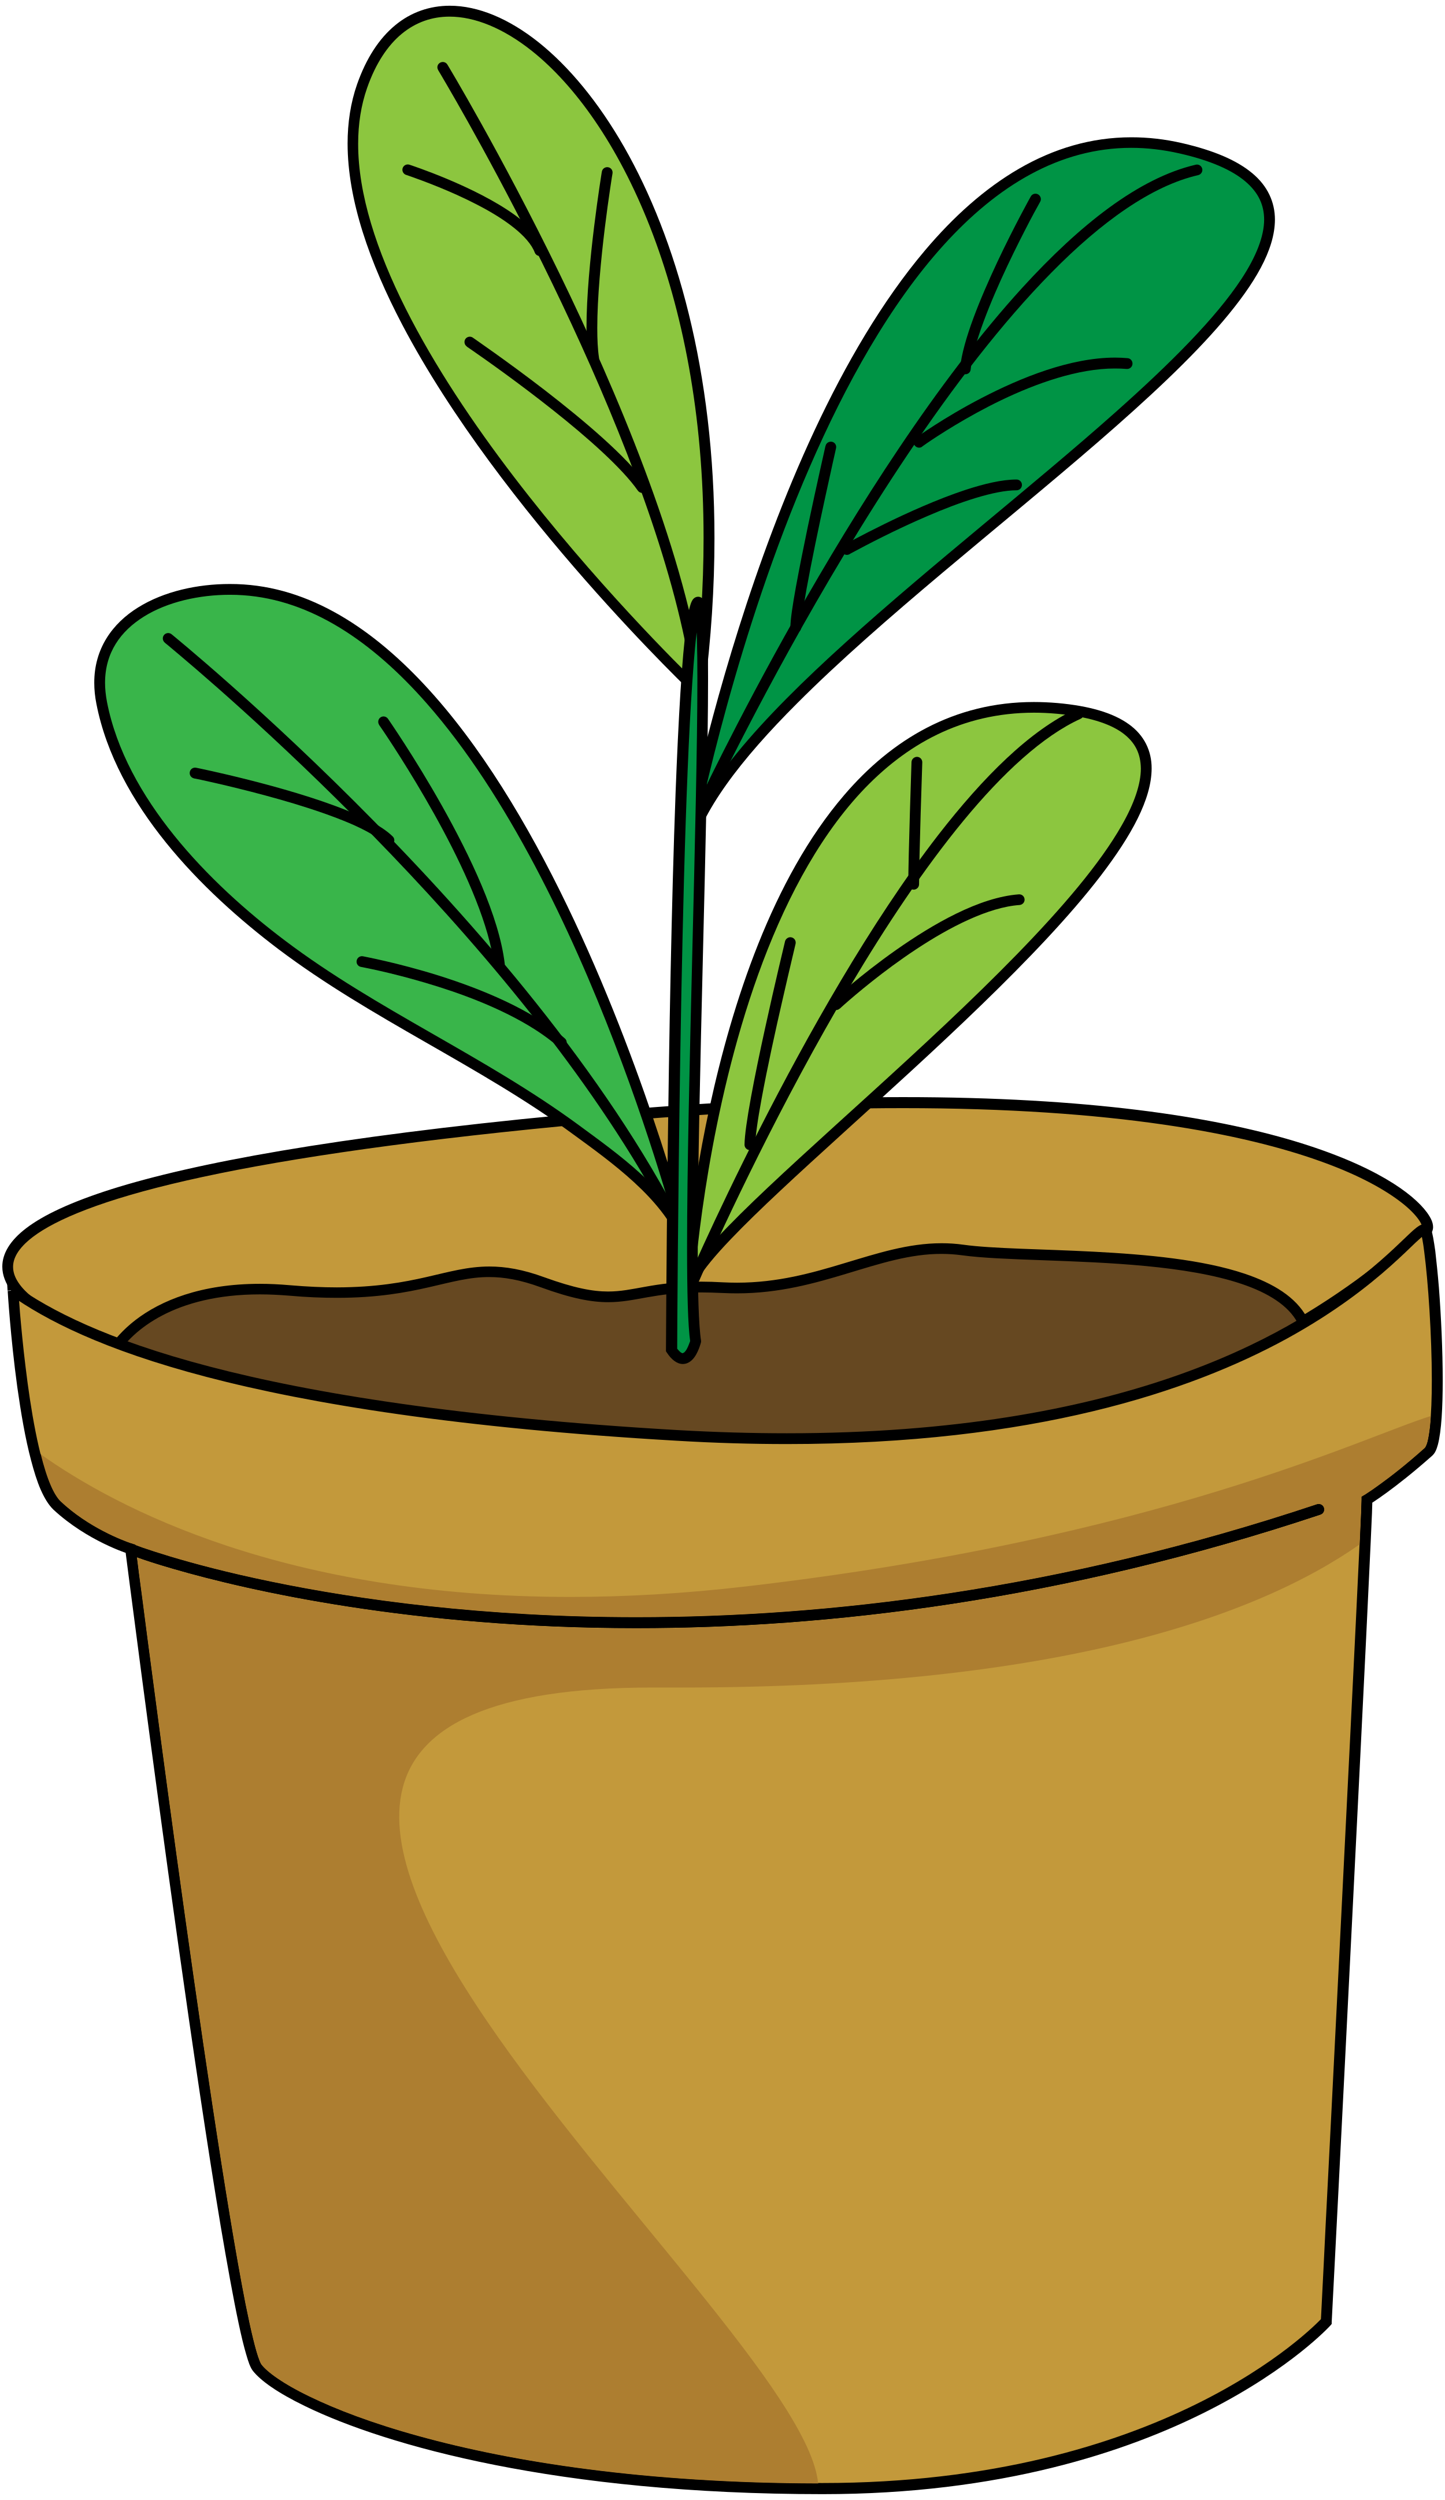 <?xml version="1.0" encoding="UTF-8"?>
<svg id="Illustrations" xmlns="http://www.w3.org/2000/svg" viewBox="0 0 126 218">
  <defs>
    <style>
      .cls-1 {
        fill: #c3993b;
      }

      .cls-2 {
        fill: #39b54a;
      }

      .cls-3 {
        fill: #8cc63f;
      }

      .cls-4 {
        fill: #ad7e30;
      }

      .cls-5 {
        fill: #664821;
      }

      .cls-6 {
        fill: #009445;
      }
    </style>
  </defs>
  <path class="cls-1" d="M4.79,114.85s-24.16-10.56,44.39-17.15c65.99-6.34,76.8,8.69,75.15,9.63s-18.55,19.96-60.83,20.2-58.71-12.68-58.71-12.68Z"/>
  <path d="M4.79,114.85l.19-.43-.04-.02c-.21-.09-1.2-.57-2.11-1.29-.46-.36-.89-.78-1.2-1.24-.31-.45-.49-.92-.49-1.41,0-.72.4-1.6,1.74-2.62,2.01-1.52,6.07-3.24,13.39-4.91,7.32-1.67,17.9-3.31,32.96-4.76,11.42-1.1,21.19-1.55,29.51-1.55,18.43,0,29.81,2.24,36.56,4.69,3.38,1.22,5.59,2.51,6.94,3.57.68.53,1.14,1.02,1.42,1.4.28.38.37.68.36.74h0s.16.04.16.04l-.08-.14-.08.1.16.03-.08-.14c-.17.1-.33.23-.56.43-.85.73-2.55,2.29-5.25,4.25-8.09,5.88-25.16,15.29-54.79,15.46-.38,0-.76,0-1.13,0-20.67,0-35.01-3.16-44.17-6.32-4.58-1.58-7.87-3.15-10.01-4.33-1.07-.59-1.85-1.08-2.36-1.42-.26-.17-.44-.3-.57-.39l-.14-.1-.04-.03-.05-.04-.05-.02-.19.43-.29.37c.07.06,16.34,12.79,57.87,12.79.38,0,.76,0,1.14,0,21.21-.12,36.08-4.95,45.86-9.89,4.89-2.47,8.51-4.96,11-6.89,1.25-.97,2.22-1.79,2.92-2.41.35-.31.64-.56.86-.75.22-.18.38-.31.42-.33.13-.07.24-.19.3-.32.06-.13.09-.27.09-.4,0-.42-.2-.82-.54-1.29-1.21-1.64-4.53-4.11-11.6-6.23-7.07-2.11-17.89-3.82-34.08-3.82-8.36,0-18.15.46-29.6,1.56-20.12,1.93-32.27,4.21-39.43,6.47-3.58,1.14-5.92,2.26-7.4,3.38-1.47,1.11-2.11,2.26-2.11,3.37,0,.77.31,1.47.73,2.05,1.29,1.74,3.65,2.74,3.68,2.77l.19-.43-.29.37.29-.37Z"/>
  <path class="cls-5" d="M9.26,120.02c-.88-.58,2.58-8.69,15.97-7.52,13.39,1.18,14.33-3.52,22.08-.71,7.75,2.82,7.05,0,15.74.47,8.69.47,14.09-4.23,20.9-3.29,6.81.94,26.07-.47,29.59,6.11,3.52,6.58-69.99,27.71-104.27,4.93Z"/>
  <path d="M9.26,120.02l.26-.39-.11.17.2-.07-.09-.1-.11.17.2-.07h0s0,0,0,0h0s0,0,0,0v-.07c-.01-.23.16-.85.61-1.54,1.35-2.12,4.99-5.26,12.44-5.26.8,0,1.64.04,2.53.11,1.55.14,2.94.19,4.2.19,3.52,0,5.99-.46,8-.92,2.02-.46,3.55-.9,5.28-.89,1.27,0,2.67.23,4.48.89,2.69.98,4.41,1.3,5.88,1.3,1.23,0,2.24-.22,3.43-.43,1.2-.21,2.6-.42,4.67-.42.58,0,1.2.02,1.89.05.43.02.84.03,1.25.03,3.69,0,6.78-.88,9.63-1.74,2.85-.86,5.47-1.71,8.21-1.7.58,0,1.17.04,1.77.12,3.48.48,9.97.36,16.05.94,3.03.29,5.96.76,8.31,1.55,2.36.79,4.1,1.9,4.89,3.37.05.09.06.17.07.26,0,.16-.07.38-.27.66-.36.52-1.16,1.19-2.31,1.88-4.03,2.45-12.38,5.41-22.82,7.73-10.44,2.32-22.98,4.02-35.48,4.02-15.79,0-31.49-2.71-42.8-10.23l-.26.39-.26.39c11.56,7.67,27.43,10.38,43.32,10.39,15.34,0,30.7-2.53,42.26-5.65,5.78-1.56,10.6-3.27,14-4.89,1.7-.81,3.05-1.6,4-2.35.47-.38.85-.75,1.12-1.13.27-.38.44-.78.44-1.2,0-.24-.06-.49-.18-.7-.98-1.81-2.96-2.99-5.42-3.82-3.69-1.24-8.55-1.68-13.14-1.92-4.58-.24-8.89-.26-11.39-.61-.65-.09-1.28-.13-1.9-.13-2.94,0-5.64.89-8.48,1.74-2.84.86-5.83,1.7-9.36,1.7-.39,0-.79-.01-1.2-.03-.7-.04-1.35-.06-1.94-.06-2.14,0-3.61.22-4.84.44s-2.16.42-3.27.42c-1.32,0-2.92-.29-5.55-1.24-1.88-.69-3.4-.94-4.8-.94-1.89,0-3.51.47-5.49.92-1.98.45-4.35.89-7.8.9-1.23,0-2.59-.06-4.11-.19-.92-.08-1.79-.12-2.61-.12-5.14,0-8.64,1.46-10.84,3.15-1.1.85-1.88,1.75-2.39,2.55-.51.81-.76,1.5-.77,2.05,0,.13.02.25.06.38.05.13.13.27.28.36l.26-.39Z"/>
  <path class="cls-1" d="M1.14,112.53s.95,16.06,3.82,18.75c2.87,2.67,6.41,3.77,6.41,3.77,0,0,8.69,68.35,11.03,71.4,2.35,3.05,18.56,10.57,49.32,10.57s43.92-14.56,43.92-14.56c0,0,3.55-69.56,3.55-71.68,0,0,2.1-1.26,5.38-4.19,1.49-1.32.47-17.38-.23-19.25-.34-.92-3.28,4.05-12.36,9.02-9.52,5.2-25.8,10.4-52.93,8.83-37.84-2.2-51.94-8.41-57.91-12.65"/>
  <path d="M1.14,112.53l-.47.03s.24,4.03.84,8.4c.31,2.19.69,4.46,1.2,6.37.25.95.52,1.83.84,2.56.32.72.67,1.31,1.1,1.73,2.97,2.76,6.56,3.86,6.6,3.88l.14-.45-.47.05s2.18,17.09,4.64,34.56c1.23,8.74,2.54,17.57,3.68,24.42.58,3.42,1.11,6.35,1.57,8.51.23,1.09.45,1.99.65,2.67.1.34.19.64.28.87.1.24.18.42.31.59.69.87,2.17,1.92,4.54,3.07,7.08,3.45,22.02,7.68,45.15,7.68,30.92,0,44.22-14.65,44.27-14.71l.11-.13v-.16s.9-17.4,1.78-35.05c.44-8.83.89-17.72,1.22-24.54.16-3.41.3-6.3.4-8.41.1-2.12.15-3.41.15-3.71h-.47l.24.4s2.14-1.3,5.45-4.24c.27-.25.38-.57.49-.96.31-1.19.42-3.23.42-5.61,0-2.61-.14-5.58-.33-8.06-.1-1.23-.22-2.35-.32-3.23-.13-.89-.23-1.52-.37-1.91-.03-.09-.1-.2-.21-.28-.11-.09-.25-.14-.37-.14-.17.01-.29.06-.39.11-.2.11-.37.25-.59.44-.8.72-2.16,2.15-4.39,3.93-6.67,5.34-21.04,13.76-50.22,13.76-3.02,0-6.2-.09-9.55-.28-37.79-2.19-51.81-8.4-57.66-12.57l-.8-.57.06.98.47-.03-.27.38c6.08,4.34,20.27,10.55,58.15,12.74,3.36.2,6.56.29,9.6.29,21.54,0,35.16-4.58,43.58-9.18,4.21-2.31,7.12-4.61,9.06-6.34.96-.86,1.7-1.58,2.22-2.08.26-.24.47-.43.61-.55l.16-.11h.01l-.02-.06v.06h.02l-.02-.06v.06s-.04-.23-.04-.23v.24h.05s-.05-.24-.05-.24v.24-.34l-.22.26.22.08v-.34l-.22.26.18-.22-.27.1.09.12.18-.22-.27.1c.08.2.21.85.31,1.7.34,2.58.66,7.31.66,11.17,0,1.56-.05,2.98-.17,4.05-.06.53-.14.98-.22,1.31-.08.32-.21.52-.22.51-1.63,1.46-2.96,2.49-3.89,3.16-.46.33-.82.59-1.06.74-.12.08-.21.14-.27.18l-.09.05-.22.13v.27c0,.23-.05,1.57-.15,3.66-.34,7.36-1.19,24.36-1.95,39.52-.38,7.58-.74,14.7-1.01,19.92-.13,2.62-.23,4.75-.31,6.24-.07,1.49-.12,2.32-.12,2.32l.47.02-.34-.32-.04.04c-.75.79-13.89,14.37-43.54,14.37-15.35,0-27.05-1.87-35.19-4.12-4.07-1.12-7.25-2.34-9.55-3.46-2.3-1.1-3.72-2.15-4.2-2.8-.02-.03-.1-.16-.17-.36-.31-.77-.73-2.52-1.21-4.91-1.65-8.39-4.05-24.87-6.03-39.24-.99-7.19-1.87-13.85-2.51-18.72-.31-2.43-.57-4.42-.76-5.8-.17-1.37-.27-2.13-.27-2.14l-.04-.3-.3-.09s-.05-.02-.14-.04c-.67-.23-3.65-1.35-6.07-3.62-.28-.26-.59-.76-.88-1.42-1.01-2.33-1.73-6.61-2.17-10.28-.23-1.84-.38-3.52-.49-4.75-.1-1.22-.14-1.98-.14-1.99l-.46.03-.27.38.27-.38"/>
  <path d="M11.11,135.43l.16.09c.4.17,1.7.65,3.88,1.28,6.54,1.9,20.83,5.16,40.35,5.16,16.61,0,37.01-2.36,59.65-9.9.25-.09.38-.35.3-.6-.08-.25-.34-.39-.6-.31-22.53,7.52-42.82,9.85-59.35,9.85-13.36,0-24.26-1.53-31.85-3.1-3.81-.78-6.77-1.58-8.83-2.2-1.02-.31-1.82-.57-2.37-.76-.28-.1-.49-.18-.63-.23l-.17-.07-.04-.02-.14.25.16-.24h-.02s-.14.24-.14.24l.16-.24c-.22-.14-.5-.08-.65.13-.14.22-.09.51.13.65"/>
  <path class="cls-4" d="M124.78,123.46c-5.98,1.85-23.74,10.69-59.7,14.86-5.5.64-10.61.92-15.35.92-24.86,0-39.55-7.73-46.2-12.45.26,1.05.55,1.98.87,2.72.29.67.6,1.16.88,1.42,2.42,2.27,5.4,3.38,6.07,3.62.05.01.08.02.1.03.04,0,.07.02.11.04l.23.07v.04s.02,0,.02,0c.14.05.35.13.63.23.55.19,1.34.45,2.37.76,2.05.61,5.02,1.41,8.83,2.2,7.6,1.57,18.49,3.1,31.85,3.1,16.52,0,36.82-2.34,59.35-9.85.05-.02.1-.02.15-.02.2,0,.38.13.45.33.08.24-.04.51-.3.6-22.64,7.54-43.03,9.9-59.64,9.9-19.52,0-33.8-3.26-40.35-5.16-1.48-.43-2.55-.78-3.21-1.02.05.35.1.8.17,1.35.18,1.38.44,3.37.76,5.8.64,4.87,1.52,11.53,2.51,18.72,1.98,14.37,4.38,30.85,6.03,39.24.48,2.4.9,4.14,1.21,4.91.07.2.14.33.17.36.49.65,1.91,1.69,4.2,2.8,2.3,1.12,5.48,2.34,9.55,3.46,8.07,2.23,19.65,4.09,34.8,4.12-1.32-15.13-70.96-69.42-14.45-69.42.21,0,.42,0,.64,0,.64,0,1.28,0,1.91,0,33.07,0,50.32-6.31,59.12-12.48,0-.07,0-.15.01-.22.1-2.1.15-3.43.15-3.66v-.27l.22-.13.09-.05c.06-.04.15-.1.27-.18.24-.15.6-.4,1.06-.74.93-.67,2.26-1.7,3.89-3.16h0s.14-.2.22-.51c.09-.32.16-.77.22-1.31.03-.29.06-.62.08-.96"/>
  <path d="M11.44,135.59c.82,6.45,8.75,67.96,10.96,70.85,2.34,3.04,18.43,10.5,48.95,10.57,0-.15,0-.31-.02-.47-15.15-.03-26.73-1.89-34.8-4.12-4.07-1.12-7.25-2.34-9.55-3.46-2.3-1.1-3.72-2.15-4.2-2.8-.02-.03-.1-.16-.17-.36-.31-.77-.73-2.52-1.21-4.91-1.65-8.39-4.05-24.87-6.03-39.24-.99-7.19-1.87-13.85-2.51-18.72-.31-2.43-.57-4.42-.76-5.8-.07-.55-.12-1-.17-1.35-.2-.07-.37-.14-.49-.19M11.57,134.62s.04.02.06.03h.02s.16.07.16.07v-.04s-.24-.07-.24-.07M2.96,126.37c.53,2.27,1.19,4.14,2.01,4.91,2.26,2.1,4.93,3.23,5.97,3.62.01-.04.03-.07.05-.11.09-.14.24-.21.39-.21.03,0,.06,0,.09,0-.02,0-.06-.02-.1-.03-.68-.23-3.65-1.35-6.07-3.62-.28-.26-.6-.76-.88-1.42-.32-.74-.61-1.68-.87-2.72-.2-.14-.39-.28-.58-.42M125.26,123.32c-.15.04-.31.09-.48.14-.02.34-.05.66-.08.96-.06.53-.14.98-.22,1.31-.08.32-.2.51-.22.51h0c-1.63,1.46-2.96,2.49-3.89,3.16-.46.33-.82.59-1.06.74-.12.08-.21.14-.27.18l-.09.05-.22.13v.27c0,.23-.05,1.57-.15,3.66,0,.07,0,.15-.01.22.17-.12.33-.23.49-.35.09-2.01.15-3.29.15-3.54,0,0,2.1-1.26,5.38-4.19.37-.32.59-1.57.69-3.27"/>
  <path d="M114.99,131.14s-.1,0-.15.02c-22.53,7.52-42.82,9.85-59.35,9.85-13.36,0-24.26-1.53-31.85-3.1-3.81-.78-6.77-1.58-8.83-2.2-1.02-.31-1.82-.57-2.37-.76-.28-.1-.49-.18-.63-.23h-.01s-.16-.07-.16-.07h-.02s-.04-.03-.06-.04c-.04-.02-.07-.03-.11-.04-.03,0-.06,0-.09,0-.15,0-.3.08-.39.21-.02.03-.04.07-.05.11.28.1.44.15.44.15,0,0,.02.19.07.55.12.05.29.11.5.19.66.24,1.74.6,3.21,1.02,6.54,1.9,20.83,5.16,40.35,5.16,16.61,0,37.01-2.36,59.65-9.9.25-.09.38-.35.3-.59-.06-.2-.24-.33-.44-.33"/>
  <path class="cls-3" d="M59.99,112.73s3.05-53.55,32.18-50.96c29.12,2.58-32.88,44.62-32.18,50.96Z"/>
  <path d="M59.99,112.73l.47.03s.01-.19.04-.57c.21-2.78,1.35-15.37,5.61-27.22,2.13-5.92,5.04-11.65,8.96-15.88,3.93-4.22,8.84-6.94,15.08-6.95.65,0,1.3.03,1.97.09,2.73.24,4.6.84,5.74,1.66,1.14.83,1.6,1.83,1.62,3.12,0,1.36-.58,3.05-1.66,4.94-3.75,6.63-13.3,15.56-21.9,23.38-4.3,3.91-8.37,7.56-11.37,10.53-1.5,1.49-2.74,2.81-3.61,3.92-.44.56-.79,1.07-1.03,1.53-.24.46-.4.88-.4,1.31v.17s.95-.03.95-.03l-.47-.03.47-.05v-.06c0-.19.11-.57.38-1.04.51-.89,1.52-2.11,2.89-3.54,4.8-5.03,13.95-12.76,21.89-20.46,3.97-3.85,7.65-7.69,10.35-11.21,2.69-3.52,4.44-6.69,4.45-9.36.01-1.54-.65-2.92-2.01-3.88-1.36-.97-3.39-1.58-6.2-1.83-.7-.06-1.39-.09-2.06-.09-6.97,0-12.41,3.28-16.56,8.14-6.25,7.29-9.74,18.12-11.7,27.13-1.96,9.01-2.37,16.21-2.37,16.23l.47.03.47-.05-.47.05Z"/>
  <path d="M60.42,112.92s.29-.67.82-1.87c1.88-4.19,6.79-14.8,12.91-25.1,3.06-5.15,6.43-10.23,9.86-14.39,3.43-4.16,6.94-7.4,10.22-8.89.24-.11.34-.39.23-.62-.11-.24-.39-.34-.62-.23-4,1.83-8.09,5.91-12.04,11-11.81,15.27-22.24,39.72-22.25,39.74-.1.24,0,.51.25.62.24.1.52,0,.62-.25Z"/>
  <path d="M73.22,87.95s.14-.13.41-.37c.93-.82,3.37-2.91,6.27-4.82,2.9-1.92,6.28-3.66,9-3.85.26-.02.46-.24.44-.5-.02-.26-.24-.45-.5-.43-3.47.26-7.48,2.59-10.69,4.84-3.2,2.25-5.56,4.43-5.57,4.44-.19.18-.2.47-.02.66.17.19.47.2.66.02Z"/>
  <path d="M68.45,82.09s-.88,3.64-1.76,7.67c-.44,2.01-.88,4.12-1.21,5.93-.33,1.81-.55,3.29-.56,4.12,0,.26.21.47.47.47s.47-.21.47-.47c0-.69.21-2.18.54-3.96.49-2.68,1.23-6.07,1.86-8.79.31-1.36.59-2.55.79-3.4s.32-1.36.32-1.36c.06-.25-.09-.51-.35-.57-.25-.06-.5.1-.57.35h0Z"/>
  <path d="M79.48,66.45s-.28,8.28-.28,10.65c0,.26.21.47.47.47s.47-.21.47-.47c0-1.16.07-3.82.14-6.19.07-2.36.14-4.43.14-4.43.01-.26-.19-.48-.45-.49-.26,0-.48.2-.49.46Z"/>
  <path class="cls-6" d="M59.81,74.53S72.39,5.92,102.96,12.92c30.57,6.99-39.1,42.25-43.16,61.61Z"/>
  <path d="M59.81,74.53l.46.08s.05-.24.14-.69c.67-3.39,3.91-18.73,10.18-33.17,3.13-7.22,7.02-14.22,11.69-19.38,4.68-5.17,10.11-8.48,16.36-8.48,1.36,0,2.77.16,4.22.49,2.69.61,4.56,1.45,5.72,2.43,1.16.98,1.64,2.06,1.65,3.33,0,1.46-.69,3.22-1.97,5.17-2.24,3.42-6.23,7.4-11,11.64-7.15,6.36-16.05,13.31-23.44,19.99-3.7,3.34-7.02,6.61-9.56,9.72-2.55,3.11-4.32,6.05-4.9,8.78l.46.09.46.08-.46-.08.46.1c.78-3.79,4.32-8.41,9.23-13.31,7.35-7.37,17.73-15.41,26.28-22.82,4.28-3.71,8.1-7.26,10.86-10.51,2.76-3.26,4.51-6.2,4.52-8.84,0-1.53-.64-2.94-1.98-4.05-1.34-1.12-3.34-1.98-6.11-2.62-1.52-.35-2.99-.51-4.43-.51-7.05,0-13.03,3.99-18,9.87-7.46,8.83-12.77,21.97-16.23,32.92-3.46,10.95-5.06,19.7-5.06,19.71l.92.18-.46-.1Z"/>
  <path d="M61.59,70.66s.37-.79,1.06-2.2c2.42-4.92,8.74-17.29,16.54-28.9,3.9-5.81,8.18-11.42,12.51-15.81,4.33-4.4,8.72-7.55,12.78-8.48.25-.06.41-.31.35-.56-.06-.25-.31-.41-.56-.35-4.98,1.16-10.13,5.26-15.12,10.72-14.94,16.37-28.4,45.18-28.42,45.2-.11.23-.01.51.23.62.23.11.51,0,.62-.23Z"/>
  <path d="M89.87,17.15s-1.42,2.54-2.89,5.66c-1.47,3.14-3.02,6.83-3.27,9.31-.03.26.16.49.42.51.26.03.49-.16.51-.42.22-2.22,1.73-5.92,3.19-9.01.73-1.55,1.45-2.95,1.98-3.97.27-.51.49-.92.65-1.2.15-.28.24-.44.24-.44.13-.23.04-.51-.18-.64s-.51-.05-.64.18Z"/>
  <path d="M80.39,38.95s.14-.1.41-.29c.95-.65,3.44-2.29,6.51-3.77,3.06-1.47,6.71-2.77,9.92-2.76.34,0,.68.01,1.01.04.26.02.49-.17.51-.43.02-.26-.17-.49-.42-.51-.36-.03-.72-.05-1.09-.05-3.95,0-8.26,1.77-11.62,3.51-3.36,1.74-5.75,3.48-5.76,3.49-.21.15-.26.45-.1.66s.45.26.66.1Z"/>
  <path d="M71.98,38.88s-.76,3.35-1.53,6.99c-.38,1.82-.76,3.72-1.05,5.31-.29,1.6-.48,2.86-.48,3.53,0,.26.21.47.47.47s.47-.21.47-.47c0-.51.19-1.79.47-3.37.43-2.37,1.07-5.44,1.61-7.91.27-1.24.51-2.33.68-3.1.18-.78.28-1.25.28-1.25.06-.25-.1-.51-.35-.56s-.51.1-.56.35Z"/>
  <path d="M74.07,48.32s.15-.09.44-.24c.99-.53,3.54-1.88,6.35-3.08,2.79-1.21,5.88-2.26,7.78-2.25.26,0,.47-.21.47-.47s-.21-.47-.47-.47c-1.27,0-2.81.37-4.44.9-4.89,1.61-10.57,4.79-10.58,4.79-.23.13-.31.41-.18.64.12.23.41.31.64.18Z"/>
  <path class="cls-3" d="M60.93,60.36S24.99,26.31,31.57,7.52c6.58-18.79,35.7,4.23,29.36,52.84Z"/>
  <path d="M60.93,60.36l.32-.34s-.11-.11-.34-.32c-1.65-1.6-9.09-8.95-16.11-18.14-3.51-4.59-6.91-9.65-9.43-14.66-2.52-5.01-4.15-9.98-4.14-14.37,0-1.72.25-3.34.78-4.86.75-2.15,1.8-3.71,3.02-4.72,1.23-1.01,2.63-1.5,4.17-1.5,2.19,0,4.68,1,7.18,2.99,7.51,5.98,14.98,20.82,14.97,42.48,0,4.2-.28,8.66-.89,13.37l.47.06.32-.34-.32.34.47.06c.62-4.74.9-9.24.9-13.49,0-14.58-3.34-26.15-7.87-34.09-2.27-3.97-4.84-7.04-7.45-9.13-2.61-2.08-5.29-3.2-7.76-3.2-1.74,0-3.39.56-4.77,1.71-1.39,1.15-2.51,2.86-3.31,5.13-.57,1.63-.83,3.37-.83,5.17,0,4.93,1.92,10.38,4.77,15.81,8.54,16.26,25.52,32.34,25.54,32.36l.67.63.12-.92-.47-.06Z"/>
  <path d="M38.21,6.12s.29.48.8,1.36c3.59,6.16,18.16,32.11,21.21,51.08.04.26.28.43.54.39.26-.04.43-.28.39-.54-1.78-11.01-7.31-24.18-12.4-34.63-5.09-10.44-9.73-18.14-9.74-18.15-.13-.22-.42-.29-.64-.16-.23.13-.3.42-.16.64Z"/>
  <path d="M35.42,15.25s.15.05.43.15c.96.34,3.41,1.23,5.74,2.44,1.17.6,2.31,1.29,3.21,2.01.91.72,1.57,1.48,1.83,2.17.09.24.36.36.6.27.24-.09.36-.36.27-.6-.41-1.09-1.38-2.03-2.55-2.9-3.54-2.58-9.23-4.42-9.25-4.43-.25-.08-.51.06-.59.3s.06.51.3.59Z"/>
  <path d="M52.48,14.96s-1.34,8.17-1.34,13.62c0,1.02.05,1.95.16,2.73.04.26.28.43.54.4s.43-.28.39-.53c-.11-.7-.15-1.6-.15-2.59,0-2.65.33-6.03.66-8.73.17-1.35.33-2.54.46-3.39.12-.85.21-1.35.21-1.35.04-.26-.13-.5-.39-.54-.25-.04-.5.13-.54.39Z"/>
  <path d="M40.7,30.22s.18.12.51.35c1.14.79,4.05,2.84,7.02,5.2,2.97,2.35,6.01,5.04,7.39,7.01.15.21.44.26.65.12.21-.15.26-.44.11-.65-1.72-2.44-5.48-5.6-8.85-8.21-3.36-2.59-6.3-4.59-6.3-4.6-.21-.15-.51-.09-.65.12-.14.21-.09.51.13.65Z"/>
  <path class="cls-2" d="M59.75,108.27s-14.09-55.19-38.52-56.83c-6.35-.43-13.79,2.56-12.36,9.86,1.68,8.59,9,16.03,15.69,21.08,8.07,6.09,17.45,10.1,25.59,16.07,3.41,2.51,7.94,5.68,9.6,9.82Z"/>
  <path d="M59.75,108.27l.45-.12s-3.53-13.83-10.13-27.89c-3.3-7.03-7.36-14.11-12.17-19.57-4.8-5.45-10.36-9.31-16.64-9.73-.4-.03-.81-.04-1.23-.04-2.82,0-5.73.64-7.98,2.04-2.25,1.39-3.84,3.6-3.83,6.58,0,.59.06,1.2.19,1.85,1.73,8.79,9.14,16.28,15.87,21.37,8.13,6.13,17.52,10.14,25.6,16.07,3.43,2.5,7.88,5.67,9.44,9.61l.89-.29-.46.12.44-.17c-1.75-4.33-6.35-7.51-9.75-10.02-8.2-6.02-17.58-10.02-25.59-16.07-6.65-5.01-13.89-12.42-15.52-20.8-.11-.59-.17-1.14-.17-1.67,0-2.63,1.34-4.5,3.39-5.78,2.05-1.28,4.81-1.9,7.49-1.9.39,0,.78.01,1.16.04,5.93.4,11.29,4.06,16,9.42,7.07,8.03,12.61,19.81,16.36,29.57,1.88,4.88,3.31,9.26,4.27,12.41.48,1.58.85,2.85,1.09,3.73.24.88.36,1.35.37,1.36l.46-.12.44-.17-.44.17Z"/>
  <path d="M14.36,56.03s.5.4,1.4,1.17c6.32,5.33,32.34,28.19,43.57,51.28.11.23.39.33.63.22.23-.11.33-.39.22-.63-13-26.68-45.2-52.74-45.22-52.77-.2-.16-.5-.13-.66.07-.16.2-.13.5.07.66Z"/>
  <path d="M16.91,67.87s.21.04.6.12c1.34.29,4.74,1.06,8.13,2.08,1.69.51,3.38,1.09,4.8,1.69,1.42.6,2.57,1.26,3.15,1.84.18.18.48.18.66,0s.18-.48,0-.66c-.86-.85-2.33-1.6-4.09-2.31-5.25-2.11-13.05-3.69-13.06-3.69-.25-.05-.5.11-.55.37-.05.26.11.5.37.56Z"/>
  <path d="M33.06,63.21s.14.2.39.57c.88,1.31,3.09,4.69,5.18,8.6,2.09,3.91,4.05,8.38,4.45,11.75.03.26.26.44.52.41.26-.03.44-.26.41-.52-.49-4.13-3.04-9.42-5.46-13.74-2.42-4.31-4.72-7.6-4.72-7.61-.15-.21-.44-.27-.65-.12-.21.14-.26.44-.12.65Z"/>
  <path d="M31.49,84.31s.18.03.5.1c1.15.23,4.11.89,7.4,2.01,3.28,1.12,6.87,2.74,9.25,4.82.2.17.49.15.66-.04.17-.19.15-.49-.05-.66-2.92-2.54-7.3-4.31-10.97-5.47-3.67-1.15-6.62-1.68-6.63-1.69-.26-.05-.5.12-.55.38-.05.26.12.5.38.55Z"/>
  <path class="cls-6" d="M58.58,117.67s.23-59.18,2.11-64.82-1.18,55.9,0,64.11c0,0-.71,2.82-2.11.71Z"/>
  <path d="M58.58,117.67h.47s0-.92.01-2.55c.04-5.7.15-20.03.46-33.55.15-6.76.36-13.32.63-18.49.14-2.58.29-4.82.45-6.56.16-1.73.36-2.99.54-3.52.04-.1.07-.17.07-.18l-.17-.1.12.14.04-.04-.17-.1.12.14-.26-.3v.39c.14,0,.23-.06.26-.09l-.26-.3v.39-.39l-.3.26s.14.13.3.13v-.39l-.3.26.19-.17-.22.13.03.04.19-.17-.22.13.09-.05-.1.05h0s.09-.05.09-.05l-.1.05v.04c.05.11.09.37.12.72.1,1.07.15,3.05.15,5.62,0,11.75-.9,36.21-.9,49.56,0,3.91.07,6.85.28,8.31l.46-.07-.46-.11v.05c-.05.12-.15.45-.3.72-.07.13-.16.24-.23.3l-.13.07s-.07,0-.18-.08c-.1-.08-.26-.24-.43-.49l-.38.26h.47s-.47,0-.47,0l-.39.26c.21.32.42.55.65.72.23.17.48.27.74.27.35,0,.63-.18.82-.37.29-.29.45-.65.57-.94.12-.29.17-.52.18-.53l.02-.09v-.09c-.21-1.34-.29-4.29-.29-8.18,0-13.32.9-37.77.9-49.56,0-2.06-.03-3.73-.09-4.91-.03-.59-.07-1.05-.13-1.38-.03-.17-.06-.31-.11-.44l-.13-.22c-.06-.08-.21-.19-.41-.19-.17,0-.29.08-.36.14-.11.1-.15.18-.19.26-.04.09-.08.18-.11.28-.14.41-.24.98-.35,1.74-.4,2.83-.7,8.17-.95,14.62-.72,19.35-.84,48.6-.84,48.61v.14s.08.12.08.12l.39-.26Z"/>
</svg>
